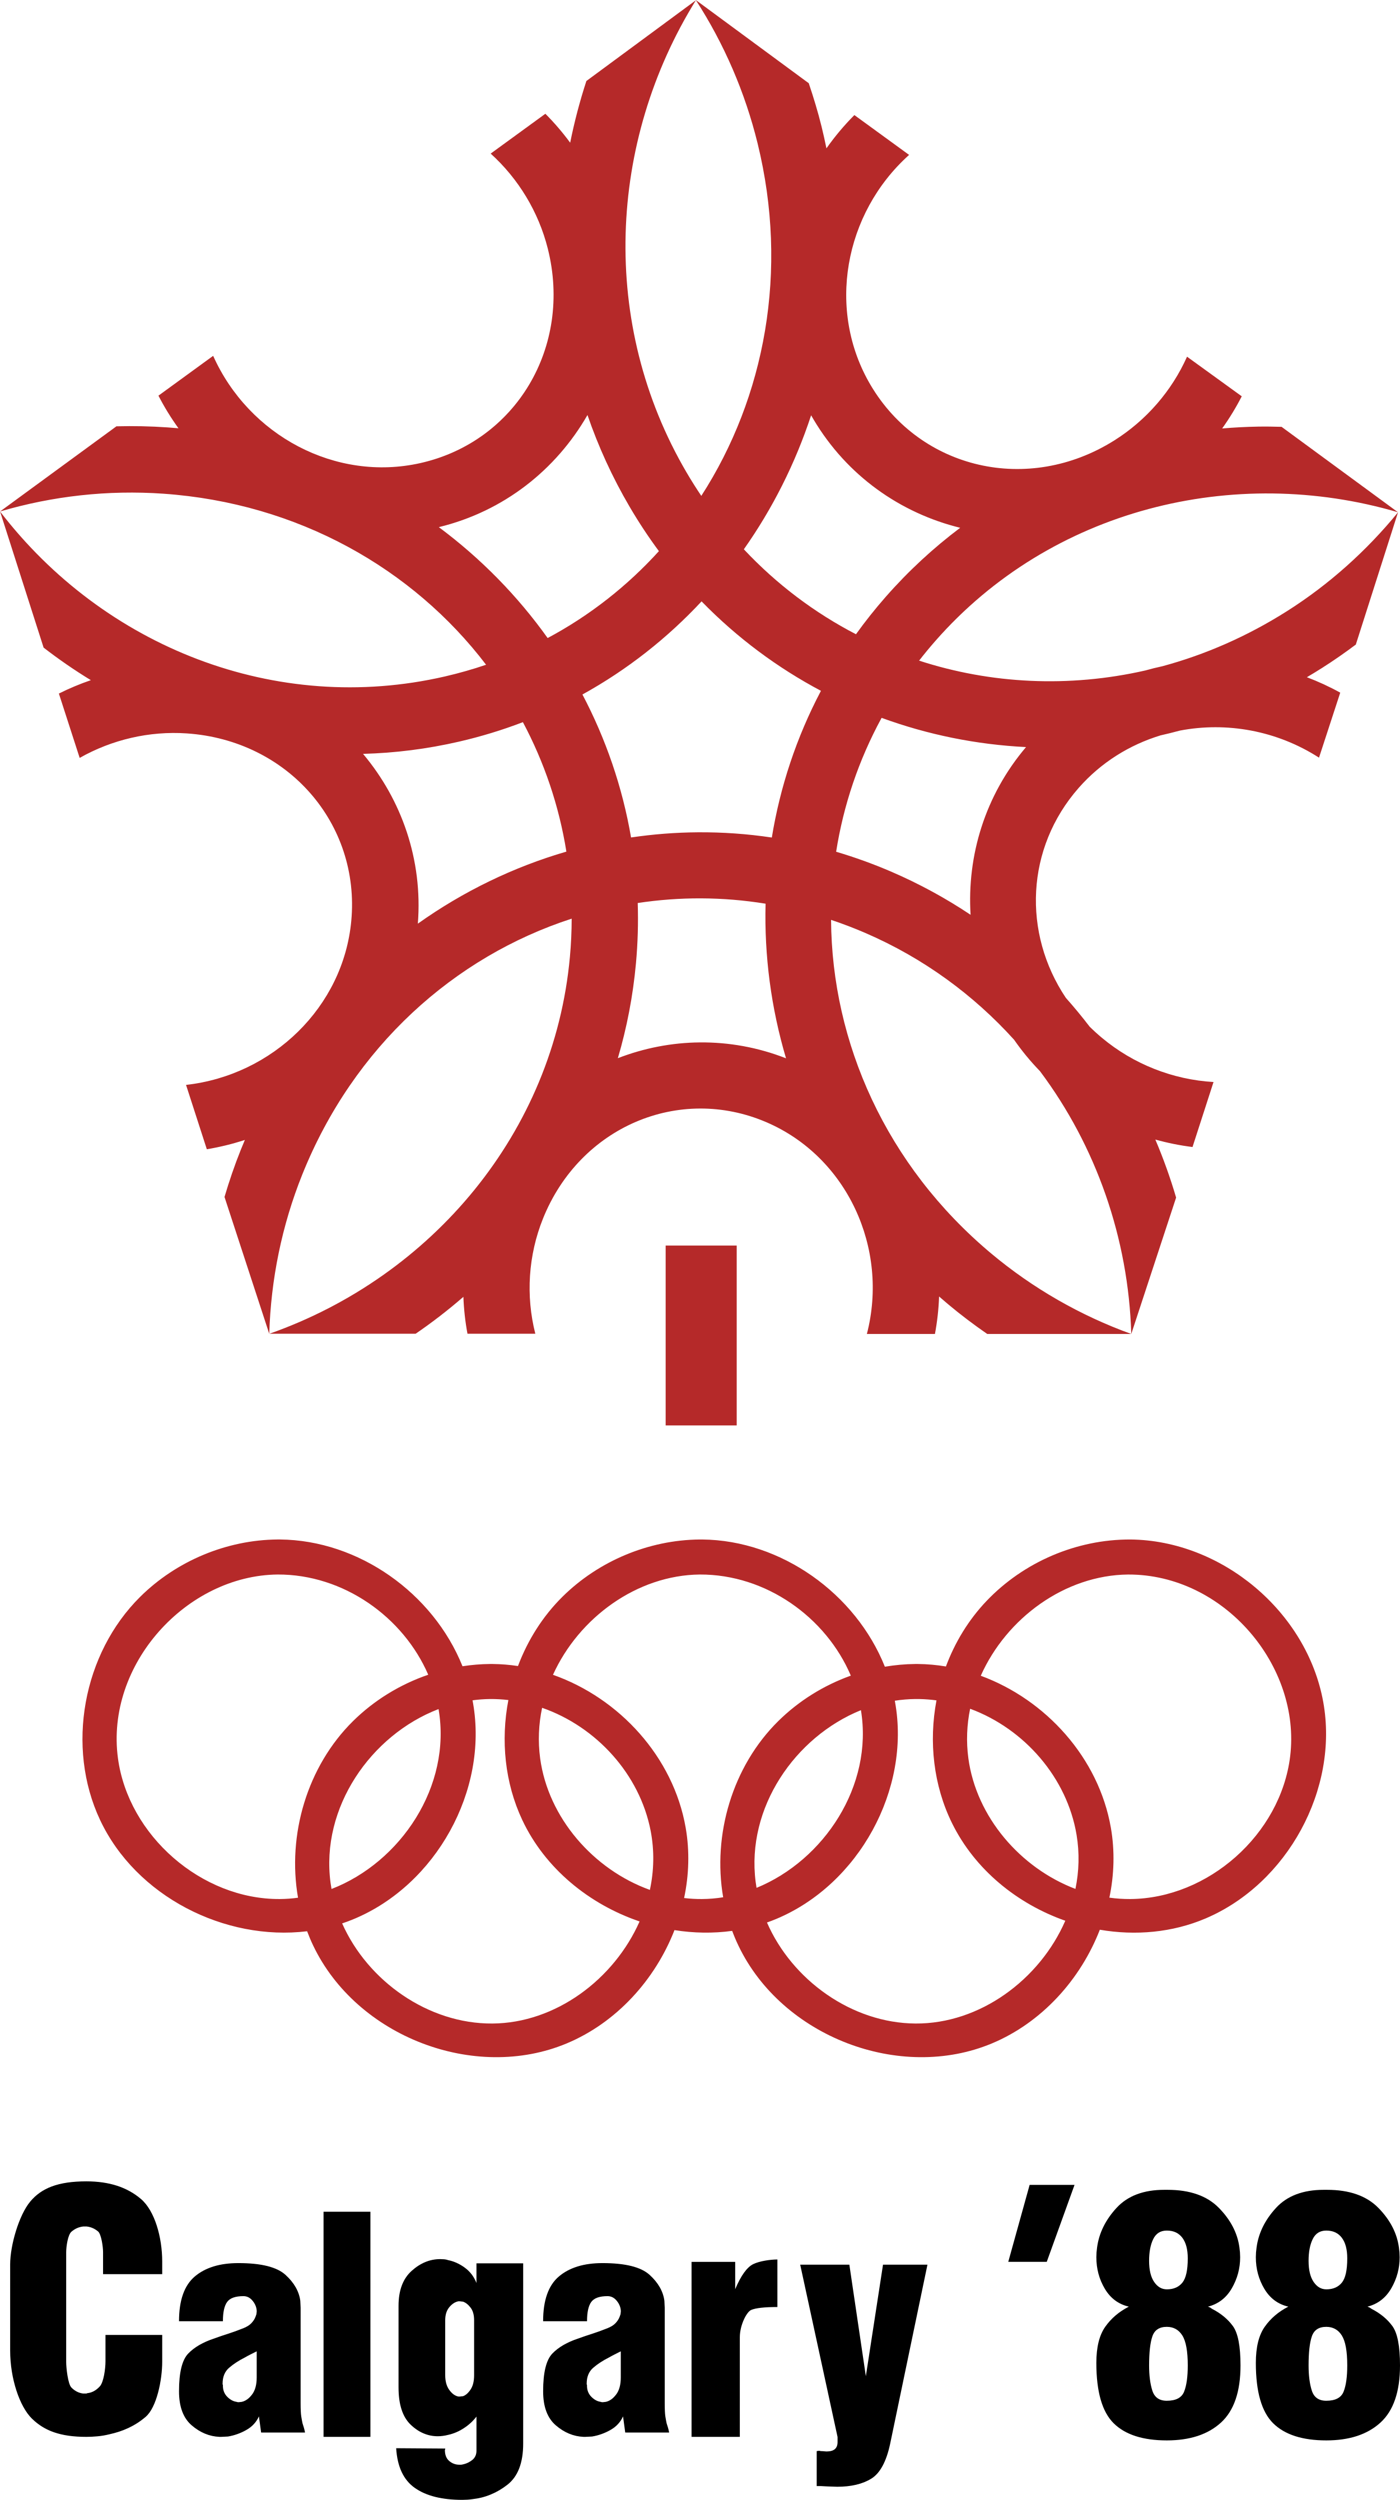 <svg clip-rule="evenodd" fill-rule="evenodd" viewBox="207.193 70.001 145.616 259.998" xmlns="http://www.w3.org/2000/svg"><path d="m276.429 199.543h7.39v18.712h-7.39zm3.145-129.521-.013-.021 11.753 8.657c.5 1.485.955 2.979 1.332 4.512.184.753.353 1.507.506 2.26.862-1.224 1.832-2.383 2.906-3.461l5.691 4.143c-6.778 6.087-8.602 16.186-3.984 23.97 5.183 8.737 16.366 11.352 25.313 5.736 3.335-2.094 5.988-5.154 7.58-8.719l5.691 4.12c-.597 1.165-1.278 2.283-2.038 3.346 1.239-.107 2.482-.172 3.727-.194.821-.015 1.631 0 2.453.023l12.108 8.886.004.001-.004-.001-.001-.001c-17.049-5.008-36.072-.361-48.134 13.403-.582.665-1.141 1.341-1.675 2.029 7.461 2.424 15.577 2.831 23.527 1.023.589-.168 1.183-.315 1.781-.442 4.45-1.202 8.828-3.107 12.991-5.749 4.382-2.783 8.258-6.276 11.514-10.256l-4.388 13.751c-1.128.845-2.288 1.656-3.484 2.415-.533.339-1.069.667-1.609.983 1.184.447 2.344.982 3.472 1.605l-2.208 6.761c-4.403-2.834-9.625-3.741-14.468-2.816-.671.18-1.343.347-2.017.499-3.219.982-6.182 2.812-8.509 5.458-5.511 6.269-5.848 15.099-1.342 21.835.862.97 1.688 1.969 2.474 2.996.405.401.832.79 1.281 1.165 3.281 2.742 7.375 4.351 11.609 4.598l-2.185 6.761c-1.308-.164-2.601-.424-3.867-.777.835 1.965 1.557 3.98 2.161 6.035l-4.665 14.185v-.003c-.294-9.95-3.657-19.544-9.5-27.336-.996-1.026-1.892-2.118-2.686-3.26-4.216-4.663-9.425-8.494-15.469-11.106-1.182-.511-2.373-.965-3.57-1.365.082 12.763 5.725 25.534 16.628 34.675 4.353 3.649 9.326 6.491 14.595 8.393h-14.981c-1.386-.959-2.743-1.98-4.043-3.07-.325-.273-.647-.549-.964-.827-.045 1.297-.187 2.6-.43 3.898h-7.08c2.308-8.927-2.075-18.412-10.425-22.012-9.097-3.922-19.424.455-23.264 10.016-1.53 3.809-1.801 8.026-.796 11.974h-7.057c-.236-1.27-.377-2.554-.425-3.84-1.578 1.372-3.238 2.654-4.969 3.84h-15.205c16.854-5.929 29.588-20.917 31.253-39.199.122-1.334.182-2.659.184-3.973-12.2 3.955-22.688 13.307-28.025 26.623-2.123 5.297-3.264 10.915-3.429 16.549l-.001.007-4.655-14.234c.487-1.645 1.039-3.269 1.681-4.872.143-.356.288-.71.438-1.061-1.282.42-2.605.747-3.958.97l-2.162-6.692c8.995-1.002 16.351-8.087 17.186-17.05.943-10.115-6.579-18.793-17.118-19.508-3.883-.264-7.776.648-11.131 2.549l-2.163-6.692c1.077-.539 2.189-1.004 3.326-1.393-1.695-1.034-3.336-2.166-4.915-3.386l-4.527-14.155-.007.002v-.002l12.109-8.861c1.768-.047 3.55-.01 5.327.114.376.026.752.056 1.125.09-.771-1.069-1.469-2.201-2.082-3.392l5.691-4.143c3.711 8.291 12.747 13.136 21.556 11.154 9.912-2.23 15.825-12.064 13.249-22.308-.959-3.811-3.054-7.266-5.941-9.879l5.69-4.143c.935.94 1.797 1.946 2.58 3.01.435-2.169.998-4.312 1.686-6.419l11.392-8.4zm7.249 93.968c-4.468-.726-8.947-.73-13.3-.071.068 2.069.009 4.164-.184 6.28-.31 3.397-.948 6.693-1.882 9.859 2.716-1.051 5.61-1.619 8.551-1.642 2.976-.023 6.01.505 8.941 1.656-1.553-5.24-2.269-10.671-2.127-16.082zm-25.243-18.881c-2.132.817-4.345 1.495-6.632 2.023-3.338.77-6.682 1.187-9.994 1.275 4.007 4.77 6.219 11.002 5.7 17.659 4.722-3.36 9.949-5.892 15.449-7.493-.764-4.773-2.311-9.307-4.523-13.463zm37.311-.449c-2.402 4.41-3.973 9.119-4.731 13.928 1.944.573 3.877 1.27 5.788 2.096 2.906 1.256 5.642 2.753 8.196 4.461-.379-6.152 1.497-12.411 5.768-17.444-5.149-.256-10.214-1.282-15.022-3.04zm-18.726-12.114c-3.568 3.829-7.731 7.112-12.392 9.686 2.428 4.611 4.155 9.615 5.057 14.87 2.292-.339 4.614-.521 6.949-.538 2.555-.018 5.126.16 7.692.545.86-5.261 2.557-10.415 5.11-15.259-4.532-2.403-8.729-5.518-12.417-9.304zm-22.413 6.593c-7.619-10.001-19.559-16.809-33.558-17.79-5.782-.404-11.518.237-16.996 1.849 10.787 14.059 28.654 21.223 46.283 17.155 1.459-.337 2.884-.743 4.27-1.215zm10.545-25.974c-3.252 5.662-8.671 10.011-15.461 11.661 4.371 3.252 8.191 7.15 11.319 11.535 4.398-2.351 8.29-5.422 11.572-9.038-1.082-1.463-2.099-3-3.043-4.61-1.805-3.078-3.263-6.276-4.387-9.548zm23.262.028c-1.644 4.999-4.008 9.699-6.997 13.937 3.423 3.652 7.373 6.612 11.662 8.836.948-1.319 1.969-2.606 3.062-3.854 2.379-2.714 4.988-5.121 7.777-7.218-6.19-1.522-11.764-5.387-15.262-11.284zm-11.984-43.169c-9.14 14.73-10.028 33.673-.965 49.125.488.83.997 1.64 1.527 2.426 6.618-10.266 9.11-23.392 5.854-36.664-1.308-5.328-3.491-10.36-6.415-14.887z" fill="#b52929"/><path d="m261.068 243.277c1.015-2.694 2.576-5.18 4.635-7.214 3.758-3.714 8.957-5.897 14.26-5.948h.264c8.224.079 15.969 5.637 19.003 13.232 1.042-.176 2.099-.272 3.16-.283h.264c.984.009 1.962.098 2.925.258.941-2.521 2.363-4.861 4.232-6.82 3.843-4.03 9.33-6.405 14.955-6.387 9.499.092 18.36 7.492 20.059 16.899 1.639 9.067-3.732 18.892-12.23 22.512-3.472 1.479-7.309 1.81-11.007 1.176-2.017 5.199-6.049 9.656-11.221 11.822-9.559 4.003-21.844-.686-26.376-10.182-.238-.498-.452-1.006-.644-1.521-1.984.273-4.011.237-6-.079-2.022 5.182-6.047 9.622-11.206 11.782-9.559 4.003-21.843-.686-26.376-10.182-.232-.486-.441-.98-.629-1.482-8.548 1.042-17.795-3.617-21.537-11.58-3.561-7.579-1.794-17.302 4.191-23.218 3.759-3.714 8.957-5.897 14.261-5.948h.264c8.198.079 15.932 5.588 18.984 13.185.946-.146 1.904-.226 2.865-.235h.264c.888.009 1.769.081 2.641.213zm-.997 3.536c-.621-.072-1.249-.108-1.883-.106-.621.007-1.238.052-1.847.134l.055.3c1.581 9.079-3.845 18.866-12.368 22.435-.411.172-.827.329-1.248.468 2.667 6.009 8.963 10.457 15.624 10.414 6.576-.042 12.648-4.589 15.313-10.617-5.229-1.777-9.829-5.503-12.206-10.561-1.815-3.861-2.246-8.28-1.441-12.468zm44.526.034c-.576-.077-1.16-.124-1.75-.137l-.433-.003c-.724.007-1.442.068-2.151.178l.024.13c1.642 9.086-3.762 18.965-12.345 22.561-.322.135-.647.259-.975.374 2.615 5.996 8.829 10.465 15.447 10.508 6.692.043 12.909-4.558 15.582-10.69-5.004-1.761-9.402-5.316-11.782-10.151-1.935-3.931-2.429-8.472-1.616-12.771zm-52.863-2.667c-2.603-6.01-8.811-10.445-15.659-10.422-9.471.091-17.935 9.347-16.613 19.119 1.084 8.021 8.684 14.684 16.83 14.633.638-.004 1.273-.051 1.899-.137-1.138-6.525.942-13.645 5.713-18.36 2.202-2.176 4.902-3.828 7.83-4.832zm70.847 23.187c.714.098 1.436.147 2.163.143 8.086-.052 15.645-6.699 16.64-14.842 1.146-9.372-6.852-18.942-16.857-18.909-6.568.063-12.651 4.534-15.323 10.528 6.771 2.49 12.267 8.539 13.531 15.805.422 2.418.345 4.888-.154 7.276zm-26.893-23.092c-2.579-6.064-8.815-10.54-15.7-10.517-6.532.063-12.585 4.486-15.279 10.431 6.896 2.427 12.52 8.539 13.802 15.902.423 2.432.344 4.915-.163 7.315.614.073 1.234.108 1.857.104.743-.005 1.479-.067 2.205-.183-1.119-6.512.962-13.611 5.721-18.314 2.135-2.111 4.736-3.727 7.557-4.738zm-32.11 3.346c-.359 1.699-.445 3.469-.203 5.256.837 6.192 5.556 11.575 11.413 13.683.427-1.99.481-4.071.078-6.154-1.133-5.849-5.621-10.811-11.288-12.785zm-10.772.132c-7.039 2.702-12.287 10.256-11.231 18.074l.101.638c7.189-2.781 12.516-10.701 11.13-18.712zm55.291-.033c-.342 1.669-.42 3.405-.183 5.157.824 6.094 5.409 11.404 11.136 13.581.376-1.825.436-3.727.116-5.639-.991-5.907-5.404-11.007-11.069-13.099zm-11.359.147c-6.853 2.777-11.942 10.151-10.95 17.854l.095.626c7.006-2.867 12.155-10.619 10.856-18.481z" fill="#b52929"/><path d="m253.002 304.96.393.017c.14.012.28.042.42.092.605.122 1.182.384 1.73.786.547.402.949.932 1.205 1.59v-2.047h4.859v18.753c0 1.999-.548 3.424-1.643 4.277s-2.307 1.353-3.635 1.498c-.163.025-.338.043-.524.055l-.524.018c-2.12 0-3.769-.414-4.945-1.243s-1.823-2.206-1.939-4.13l5.103.036v.073l-.036.055v.018c0 .511.152.895.455 1.151s.653.384 1.048.384h.192l.192-.036c.35-.073.67-.225.962-.457.291-.232.436-.555.436-.969v-3.546c-.349.463-.786.865-1.31 1.206-.524.342-1.066.573-1.624.695-.186.048-.373.084-.559.109-.187.025-.362.037-.524.037-1.049 0-1.993-.402-2.831-1.207-.838-.804-1.258-2.096-1.258-3.874v-8.481c0-1.608.455-2.821 1.363-3.637.909-.817 1.899-1.224 2.971-1.224h.026zm39.697 19.971.227.018.228.017c.396 0 .688-.082.875-.245.186-.163.28-.408.28-.734v-.524l-3.886-17.925h5.112l1.716 11.601 1.785-11.601h4.622l-3.886 18.659c-.397 1.841-1.05 3.04-1.961 3.6-.911.559-2.089.838-3.537.838l-.508-.017-.508-.017-.349-.018-.315-.017h-.455v-3.634l.157-.034h.158l.122.034h.122zm31.909-15.027c-1.077-.25-1.911-.869-2.499-1.857-.589-.988-.883-2.081-.883-3.282l.018-.506.057-.506c.2-1.501.877-2.876 2.029-4.126 1.153-1.249 2.807-1.874 4.961-1.874h.338c2.33 0 4.108.625 5.336 1.874 1.228 1.25 1.942 2.625 2.142 4.126l.057.506.019.506c0 1.151-.288 2.226-.865 3.225-.576 1-1.403 1.638-2.48 1.913l.225.093.187.131c.927.476 1.654 1.076 2.18 1.801s.79 2.087.79 4.088c0 2.724-.677 4.706-2.029 5.943-1.353 1.238-3.232 1.856-5.638 1.856-2.48 0-4.322-.594-5.524-1.781-1.203-1.188-1.804-3.282-1.804-6.282 0-1.625.307-2.874.921-3.749s1.434-1.575 2.461-2.1zm16.588 0c-1.077-.25-1.911-.869-2.499-1.857-.589-.988-.883-2.081-.883-3.282l.019-.506.057-.506c.2-1.501.876-2.876 2.029-4.126 1.152-1.249 2.806-1.874 4.961-1.874h.338c2.33 0 4.108.625 5.336 1.874 1.227 1.25 1.941 2.625 2.142 4.126l.057.506.019.506c0 1.151-.288 2.226-.865 3.225-.575 1-1.402 1.638-2.48 1.913l.225.093.187.131c.927.476 1.654 1.076 2.18 1.801s.79 2.087.79 4.088c0 2.724-.677 4.706-2.029 5.943-1.353 1.238-3.232 1.856-5.638 1.856-2.48 0-4.322-.594-5.524-1.781-1.203-1.188-1.804-3.282-1.804-6.282 0-1.625.307-2.874.921-3.749s1.434-1.575 2.461-2.1zm-95.476 13.541h-4.875v-23.415h4.875zm-21.655-10.599v2.773c0 1.917-.573 4.758-1.719 5.743-1.147.984-2.407 1.516-3.783 1.819-.41.101-.82.17-1.23.208s-.796.057-1.157.057c-2.702 0-4.365-.631-5.657-1.892-1.291-1.261-2.27-4.178-2.27-7.08v-8.963c0-1.994.919-5.136 2.089-6.537s2.894-2.102 5.838-2.102c2.389 0 4.245.613 5.68 1.836 1.436 1.224 2.209 3.988 2.209 6.511v1.305h-6.153v-2.31c0-.505-.176-1.847-.525-2.137-.35-.291-.742-.461-1.176-.511h-.361c-.459.05-.869.232-1.231.548-.362.315-.543 1.511-.543 2.142v11.417c0 .58.181 2.276.543 2.643.362.366.772.574 1.231.624h.325l.109-.039c.482-.05.916-.289 1.302-.718s.579-1.813.579-2.595v-2.743h5.9zm55.057 10.599v-18.197h4.539v2.842c.597-1.415 1.221-2.284 1.874-2.608.653-.323 1.807-.485 2.517-.485v4.946c-1.352 0-2.263.102-2.733.306-.469.204-1.176 1.57-1.176 2.839v10.357zm-48.743-12.024h-4.567c0-2.176.548-3.728 1.643-4.656 1.095-.927 2.606-1.391 4.534-1.391 2.365 0 3.997.406 4.894 1.219.898.814 1.412 1.713 1.544 2.697l.017.361.016.361v9.894c0 .665.022 1.135.066 1.41s.087.515.132.721l.13.412c.044.138.088.321.132.549h-4.566l-.23-1.683c-.263.595-.696 1.065-1.298 1.409-.602.343-1.243.573-1.922.687l-.345.017-.345.017h-.197c-1.051-.045-2.015-.446-2.891-1.202s-1.314-1.935-1.314-3.539c0-1.946.318-3.252.953-3.916s1.544-1.191 2.726-1.58c.439-.161.909-.321 1.413-.481.503-.161 1.039-.355 1.609-.584.35-.138.624-.31.821-.516s.339-.423.428-.652l.098-.275.033-.275v-.103c-.022-.366-.165-.709-.427-1.031-.263-.321-.581-.481-.953-.481-.832 0-1.396.2-1.691.601-.296.401-.444 1.071-.444 2.01zm37.87 0h-4.566c0-2.176.547-3.728 1.642-4.656 1.096-.927 2.606-1.391 4.534-1.391 2.365 0 3.997.406 4.895 1.219.897.814 1.412 1.713 1.543 2.697l.017.361.017.361v9.894c0 .665.022 1.135.066 1.41s.087.515.132.721l.13.412c.044.138.088.321.132.549h-4.566l-.229-1.683c-.264.595-.696 1.065-1.299 1.409-.602.343-1.243.573-1.922.687l-.345.017-.345.017h-.196c-1.051-.045-2.015-.446-2.891-1.202s-1.314-1.935-1.314-3.539c0-1.946.318-3.252.953-3.916s1.544-1.191 2.726-1.58c.439-.161.91-.321 1.413-.481.503-.161 1.04-.355 1.609-.584.35-.138.624-.31.822-.516.197-.206.339-.423.427-.652l.098-.275.033-.275v-.103c-.022-.366-.165-.709-.427-1.031-.263-.321-.581-.481-.953-.481-.832 0-1.396.2-1.691.601-.296.401-.444 1.071-.444 2.01zm-34.437 3.169-.559.283c-.208.103-.411.212-.608.327-.634.321-1.176.676-1.626 1.065-.449.39-.674.939-.674 1.649v.069l.034.068v.172c.022.435.181.795.476 1.082.296.287.608.453.936.498l.132.035h.13l.149-.017.147-.017c.395-.092.75-.349 1.068-.773.318-.423.476-1.013.476-1.769v-2.714l-.082.043zm37.87 0-.559.283c-.208.103-.411.212-.608.327-.635.321-1.177.676-1.626 1.065-.449.39-.674.939-.674 1.649v.069l.033.068v.172c.022.435.181.795.477 1.082.295.287.608.453.935.498l.132.035h.131l.148-.017.148-.017c.394-.092.75-.349 1.067-.773.318-.423.476-1.013.476-1.769v-2.714l-.082.043zm56.872 5.101c.952 0 1.554-.319 1.804-.956.251-.637.376-1.544.376-2.718 0-1.476-.188-2.513-.563-3.113-.376-.599-.915-.9-1.617-.9-.777 0-1.278.331-1.503.994-.225.662-.338 1.669-.338 3.019 0 1.05.113 1.925.338 2.625.226.7.727 1.05 1.503 1.05zm16.588 0c.952 0 1.554-.319 1.804-.956.251-.637.377-1.544.377-2.718 0-1.476-.188-2.513-.564-3.113-.376-.599-.915-.9-1.617-.9-.777 0-1.278.331-1.503.994-.225.662-.338 1.669-.338 3.019 0 1.05.113 1.925.338 2.625.226.7.727 1.05 1.503 1.05zm-90.104-10.344h-.175c-.35.073-.664.28-.944.621s-.419.792-.419 1.352v5.703c0 .634.139 1.146.419 1.536s.594.621.944.694h.175l.139-.018.175-.018c.28-.098.542-.329.787-.694.245-.366.367-.865.367-1.499v-5.703c0-.56-.122-.999-.367-1.316s-.507-.524-.787-.621l-.175-.018-.139-.018zm73.516-1.243c.702 0 1.241-.232 1.617-.694.375-.463.563-1.306.563-2.531 0-.926-.188-1.638-.563-2.139-.376-.5-.915-.75-1.617-.75-.651 0-1.121.294-1.41.882-.288.588-.432 1.344-.432 2.268 0 .95.176 1.681.526 2.194.351.513.79.769 1.316.769zm16.588 0c.702 0 1.241-.232 1.617-.694.376-.463.564-1.306.564-2.531 0-.926-.188-1.638-.564-2.139-.376-.5-.915-.75-1.617-.75-.651 0-1.121.294-1.41.882-.288.588-.432 1.344-.432 2.268 0 .95.176 1.681.527 2.194.35.513.789.769 1.315.769zm-26.185-10.865-2.89 8.005h-4.003l2.223-8.005z"/></svg>